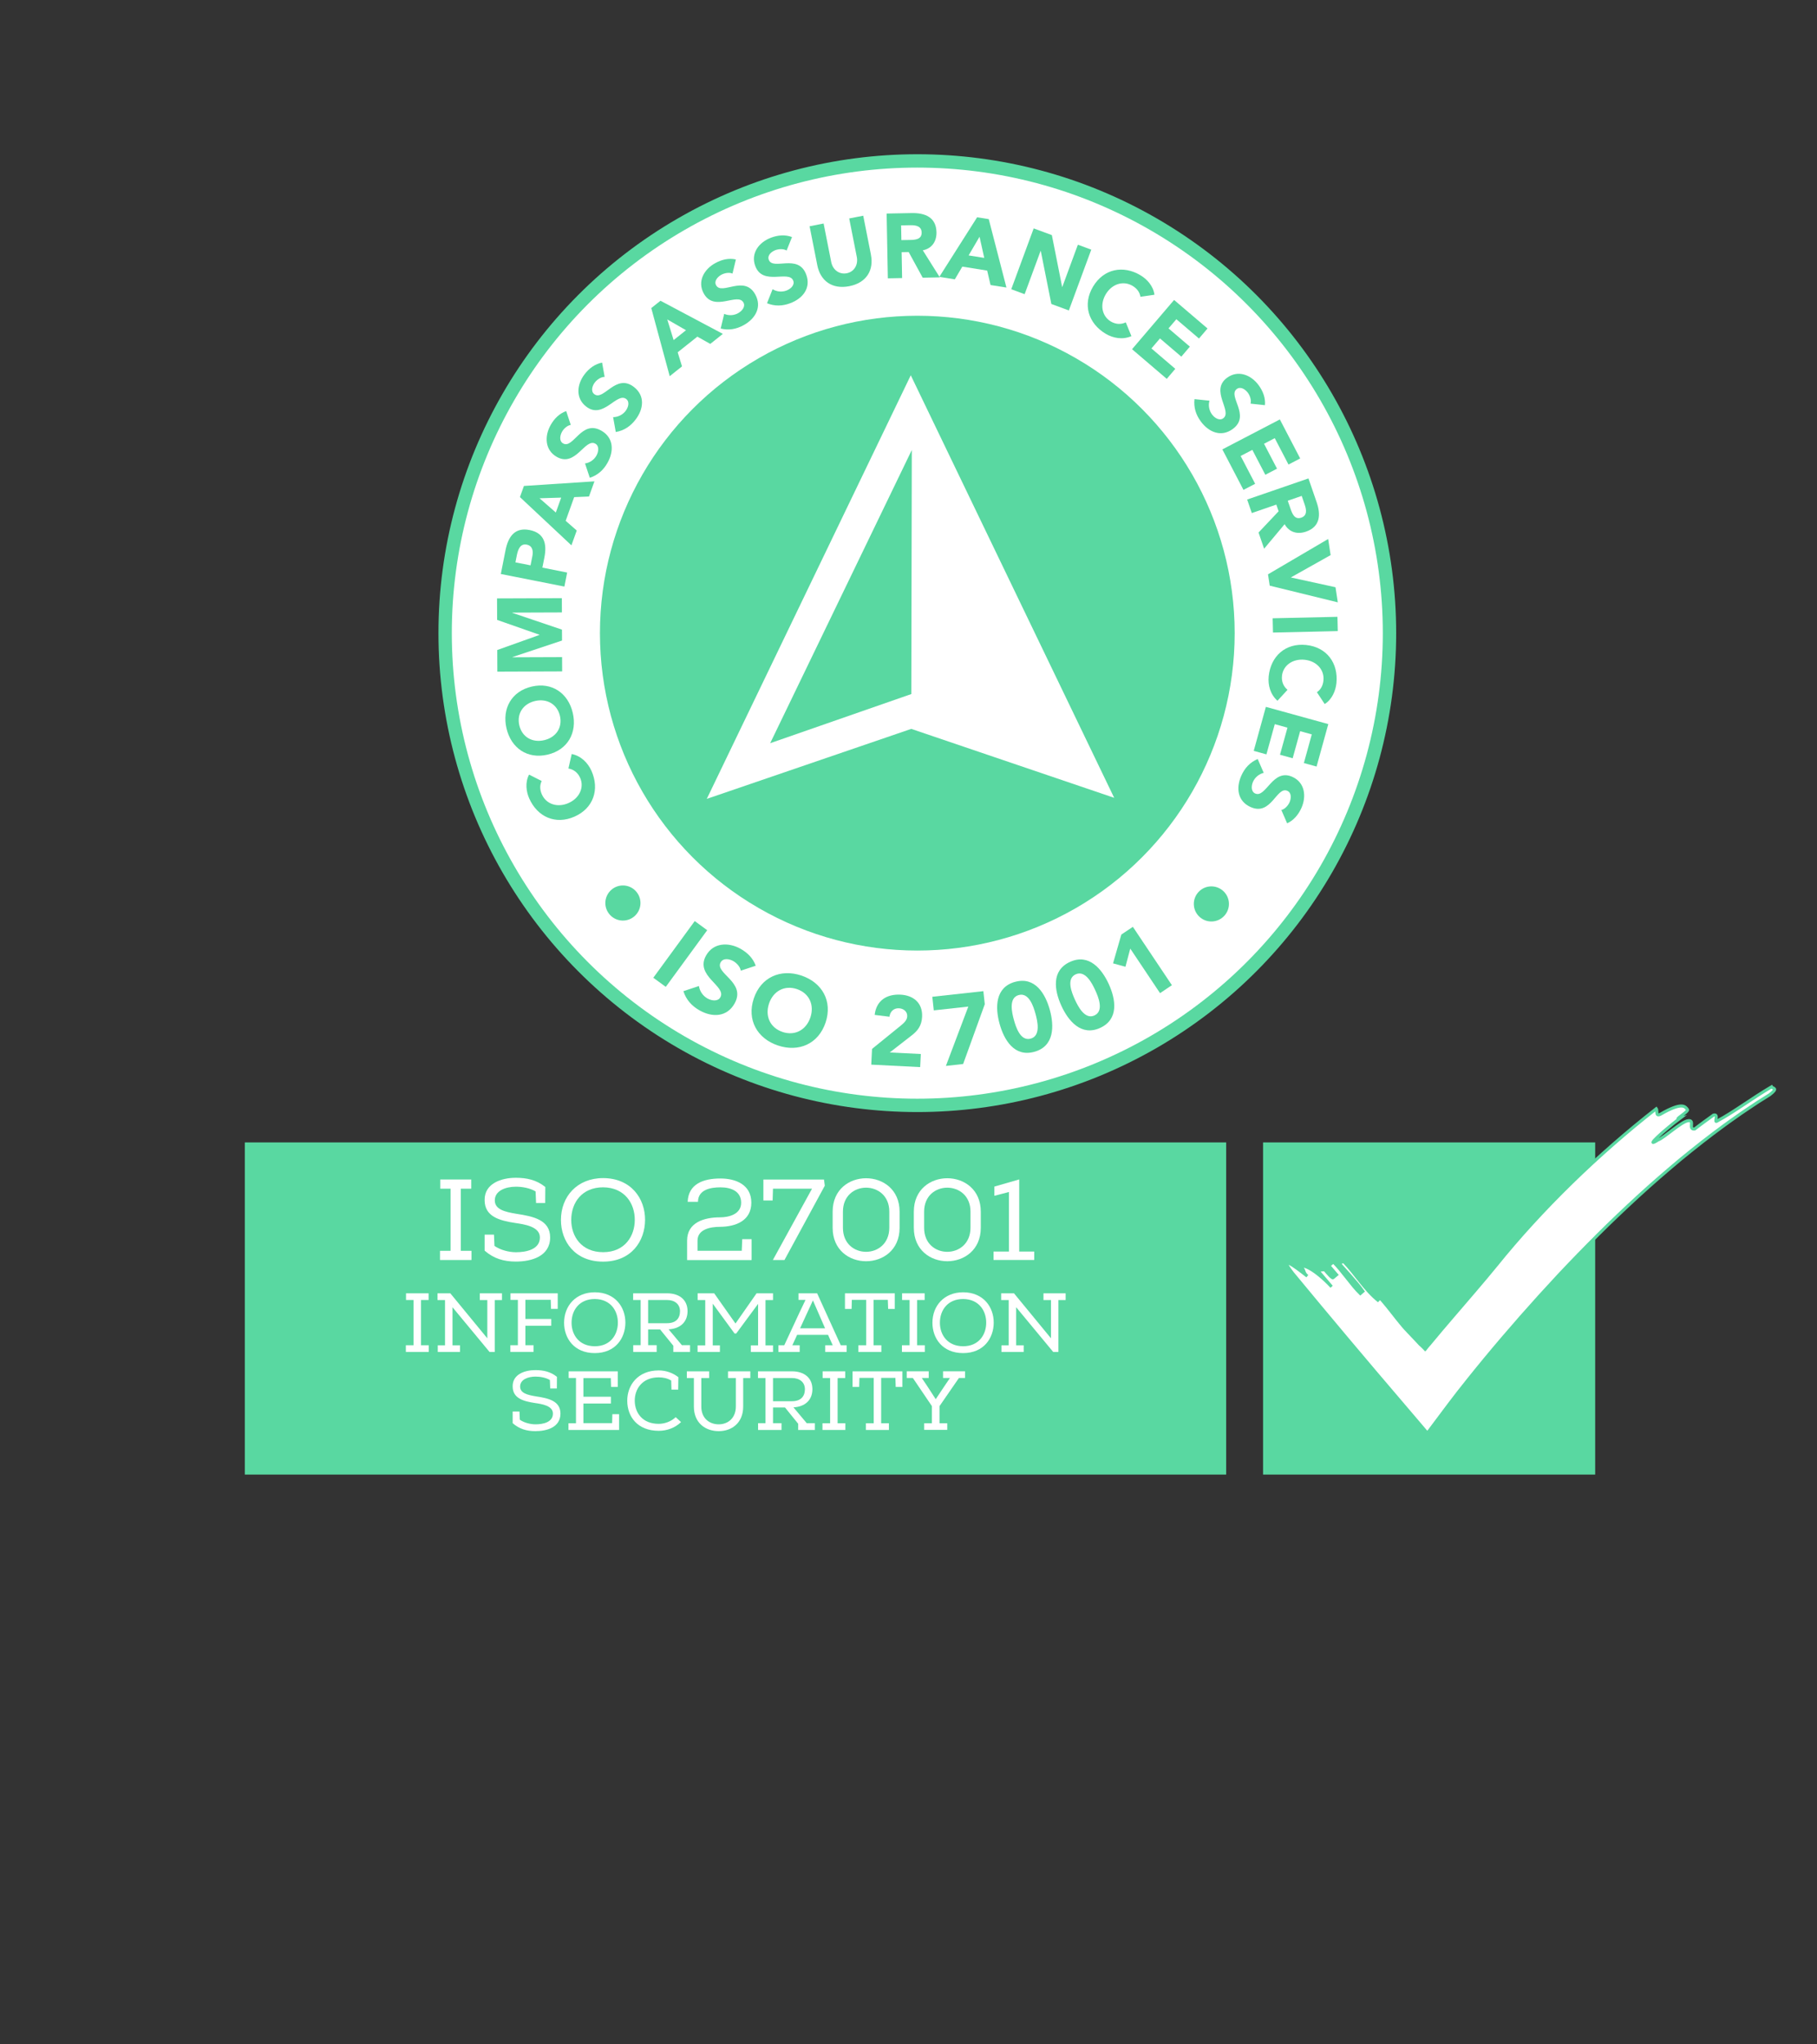 <?xml version="1.0" encoding="UTF-8"?> <svg xmlns="http://www.w3.org/2000/svg" id="ISO27001" viewBox="0 0 600 675"><rect x="0" y="0" width="600" height="675" fill="#333333" stroke="none"/><defs><style>.cls-1{stroke-width:4.41px;}.cls-1,.cls-2{stroke:#59d8a1;stroke-miterlimit:10;}.cls-1,.cls-2,.cls-3{fill:#fff;}.cls-4{fill:#59d8a1;}</style></defs><rect class="cls-4" x="80.84" y="377.2" width="324.06" height="109.67"></rect><path class="cls-3" d="M145.3,416.03v-3.04h3.48v-20.51h-3.4v-3.04h10.23v3.04h-3.44v20.51h3.52v3.04h-10.39Z"></path><path class="cls-3" d="M180.07,391.94c0,1.94-.04,3.34-.04,5.28h-3.01l-.16-3.84c-1.84-1.1-4.37-1.56-6.48-1.56-3.44,0-6.99,1.33-6.99,4.52,0,2.96,3.24,3.8,7.19,4.44,5.55.84,11.09,2.01,11.09,7.82-.04,6.19-6.09,7.94-11.33,7.94-3.94,0-7.27-.95-10.31-3.61v-5.28h3.09l.16,3.72c1.91,1.33,4.69,2.09,7.11,2.09,3.36,0,7.89-.91,7.89-4.86.04-3.65-5.23-4.37-8.09-4.79-5.23-.8-10.16-2.09-10.16-7.56-.08-5.51,5.55-7.37,10.27-7.37,3.63,0,6.84.68,9.77,3.04Z"></path><path class="cls-3" d="M213.01,402.81c-.04,6.95-4.49,13.75-13.87,13.75s-13.91-6.76-13.91-13.75c0-7.71,5.31-13.83,13.95-13.83,9.26.04,13.87,6.8,13.83,13.83ZM199.18,392.02c-6.95,0-10.55,4.98-10.55,10.79,0,5.39,3.36,10.63,10.55,10.63s10.43-5.39,10.43-10.63c.04-5.4-3.28-10.71-10.43-10.79Z"></path><path class="cls-3" d="M226.89,416.03v-6.42c0-5.96,5.59-7.67,10.82-7.67,2.93,0,7.03-.99,7.03-4.82s-3.36-5.09-6.84-5.09c-3.28,0-7.38.76-7.42,4.79h-3.4c.23-5.96,5.23-7.71,10.82-7.71,5.08,0,10.2,2.05,10.2,7.98s-5.08,7.94-10.35,7.98c-3.16,0-7.42.8-7.42,4.56v3.34h14.61l.16-3.84h3.09v6.91h-21.29Z"></path><path class="cls-3" d="M272.09,389.44l.27,2.05-13.32,24.54h-3.83l12.93-23.55h-12.89l-.12,3.88h-3.05v-6.91h20Z"></path><path class="cls-3" d="M297.06,400.07v5.32c0,14.7-22.11,14.74-22.11,0v-5.32c0-14.74,22.11-14.7,22.11,0ZM293.66,405.35v-5.32c0-10.48-15.31-10.56-15.31.04v5.32c0,10.6,15.31,10.56,15.31-.04Z"></path><path class="cls-3" d="M323.87,400.07v5.32c0,14.7-22.11,14.74-22.11,0v-5.32c0-14.74,22.11-14.7,22.11,0ZM320.47,405.35v-5.32c0-10.48-15.31-10.56-15.31.04v5.32c0,10.6,15.31,10.56,15.31-.04Z"></path><path class="cls-3" d="M333.17,413.25v-19.68l-4.81,1.25v-3.04l8.2-2.36v23.82h4.96v2.77h-13.44v-2.77h5.08Z"></path><path class="cls-3" d="M134.02,446.38v-2.21h2.53v-14.94h-2.48v-2.21h7.46v2.21h-2.51v14.94h2.56v2.21h-7.57Z"></path><path class="cls-3" d="M149.42,444.2h2.48v2.19h-7.34v-2.19h2.39v-14.96h-2.48v-2.21h4.24l12.21,14.85v-12.64h-2.48v-2.21h7.32v2.21h-2.39v17.15h-1.71l-12.24-14.77v12.58Z"></path><path class="cls-3" d="M168.57,429.2v-2.18h15.6v5.14h-2.22l-.09-2.99h-8.37v6.31h8.54v2.24h-8.54v6.44h2.7v2.21h-7.66v-2.21h2.48v-14.96h-2.45Z"></path><path class="cls-3" d="M206.51,436.75c-.03,5.06-3.27,10.01-10.11,10.01s-10.13-4.92-10.13-10.01c0-5.61,3.87-10.07,10.16-10.07,6.75.03,10.11,4.95,10.08,10.07ZM196.43,428.9c-5.07,0-7.69,3.62-7.69,7.85,0,3.93,2.45,7.75,7.69,7.75s7.6-3.93,7.6-7.75c.03-3.93-2.39-7.8-7.6-7.85Z"></path><path class="cls-3" d="M214.02,444.14h2.82v2.24h-7.74v-2.24h2.45v-14.91h-2.48v-2.21h11.22c3.87,0,6.72,1.99,6.75,5.86,0,3.71-2.51,5.84-6.26,6.03l4.38,5.23h2.7v2.24h-5.52v-2.05l-4.36-5.37h-3.96v5.17ZM220.25,436.89c2.96,0,4.27-1.58,4.3-3.93,0-2.35-1.74-3.73-4.27-3.73h-6.26v7.66h6.23Z"></path><path class="cls-3" d="M243.1,440.29h-.54l-7.2-9.84v13.75h2.36v2.19h-7.37v-2.19h2.53v-14.96h-2.51v-2.21h5.47l7.03,9.96,6.95-9.96h5.44v2.21h-2.48v14.96h2.48v2.19h-7.32v-2.19h2.39v-13.69l-7.23,9.79Z"></path><path class="cls-3" d="M279.56,446.38h-7.06v-2.21h2.48c-.57-1.19-1.05-2.38-1.54-3.43h-10.22c-.46,1.02-1.02,2.21-1.57,3.43h2.42v2.21h-7.03v-2.21h1.94l4.9-10.54,2.11-4.43h-2.31v-2.18h6.15l7.8,17.15h1.94v2.21ZM272.45,438.58c-1.2-2.71-2.36-5.51-4.01-9.21-1.74,3.79-3.05,6.56-4.24,9.21h8.26Z"></path><path class="cls-3" d="M281.29,429.18l-.08,2.99h-2.19v-5.14h16.45v5.14h-2.19l-.11-2.99h-4.7v14.99h2.56v2.21h-7.6v-2.21h2.59v-14.99h-4.73Z"></path><path class="cls-3" d="M297.83,446.38v-2.21h2.53v-14.94h-2.48v-2.21h7.46v2.21h-2.51v14.94h2.56v2.21h-7.57Z"></path><path class="cls-3" d="M328.14,436.75c-.03,5.06-3.27,10.01-10.11,10.01s-10.13-4.92-10.13-10.01c0-5.61,3.87-10.07,10.16-10.07,6.75.03,10.11,4.95,10.08,10.07ZM318.06,428.9c-5.07,0-7.69,3.62-7.69,7.85,0,3.93,2.45,7.75,7.69,7.75s7.6-3.93,7.6-7.75c.03-3.93-2.39-7.8-7.6-7.85Z"></path><path class="cls-3" d="M335.56,444.2h2.48v2.19h-7.35v-2.19h2.39v-14.96h-2.48v-2.21h4.24l12.21,14.85v-12.64h-2.48v-2.21h7.32v2.21h-2.39v17.15h-1.71l-12.24-14.77v12.58Z"></path><path class="cls-3" d="M183.91,454.61c0,1.41-.03,2.43-.03,3.84h-2.19l-.11-2.8c-1.34-.8-3.19-1.13-4.73-1.13-2.51,0-5.1.97-5.1,3.29,0,2.16,2.36,2.77,5.24,3.24,4.04.61,8.08,1.46,8.08,5.7-.03,4.51-4.44,5.78-8.26,5.78-2.88,0-5.3-.69-7.52-2.63v-3.85h2.25l.11,2.71c1.39.97,3.42,1.52,5.18,1.52,2.45,0,5.75-.66,5.75-3.54.03-2.66-3.81-3.18-5.89-3.49-3.81-.58-7.4-1.52-7.4-5.5-.06-4.01,4.04-5.37,7.49-5.37,2.65,0,4.98.5,7.12,2.21Z"></path><path class="cls-3" d="M187.72,472.14v-2.21h2.48v-14.96h-2.42v-2.18h16.23v5.14h-2.22l-.09-2.93h-9.05v6.17h9.08v2.24h-9.08v6.47h9.48l.08-2.96h2.22v5.23h-16.71Z"></path><path class="cls-3" d="M217.52,472.42c-7.03,0-10.36-4.7-10.39-9.85-.06-5.09,3.39-10.09,10.39-10.09,2.31,0,4.61.77,6.49,2.24,0,1.35-.03,2.74-.06,4.09h-2.22l-.09-2.99c-1.28-.77-2.68-1.05-4.13-1.05-5.38,0-7.94,3.79-7.91,7.77.06,3.93,2.53,7.58,7.91,7.58,1.96,0,4.13-.77,5.61-2.21l1.77,1.63c-2.02,1.94-4.67,2.88-7.37,2.88Z"></path><path class="cls-3" d="M240.4,454.99v-2.21h7.37v2.21h-2.36v9.43c0,5.37-3.73,8.11-8.08,8.11s-8.2-2.68-8.2-8.11v-9.43h-2.33v-2.21h7.37v2.21h-2.59v9.43c0,3.87,2.68,5.86,5.75,5.86s5.66-2.07,5.66-5.89v-9.4h-2.59Z"></path><path class="cls-3" d="M255.25,469.9h2.82v2.24h-7.74v-2.24h2.45v-14.91h-2.48v-2.21h11.22c3.87,0,6.72,1.99,6.75,5.86,0,3.71-2.51,5.84-6.26,6.03l4.38,5.23h2.7v2.24h-5.52v-2.05l-4.35-5.37h-3.96v5.17ZM261.49,462.65c2.96,0,4.27-1.58,4.3-3.93,0-2.35-1.74-3.73-4.27-3.73h-6.26v7.66h6.24Z"></path><path class="cls-3" d="M271.59,472.14v-2.21h2.53v-14.94h-2.48v-2.21h7.46v2.21h-2.51v14.94h2.56v2.21h-7.57Z"></path><path class="cls-3" d="M283.8,454.94l-.09,2.99h-2.19v-5.14h16.45v5.14h-2.19l-.11-2.99h-4.7v14.99h2.56v2.21h-7.6v-2.21h2.59v-14.99h-4.73Z"></path><path class="cls-3" d="M304.4,454.99l1.94,2.9,2.65,4.09,2.79-4.18,1.91-2.82h-2.28v-2.21h7.26v2.21h-2.02l-6.41,9.29v5.67h2.56v2.18h-7.63v-2.18h2.56v-5.67l-6.29-9.29h-2.02v-2.21h7.26v2.21h-2.28Z"></path><rect class="cls-4" x="417.08" y="377.2" width="109.67" height="109.67"></rect><path class="cls-2" d="M464.82,439.52c.99,1.01,1.97,2.05,2.97,3.12.25.27.5.53.74.8l.37.4c.06.06.07.06.11.1.12.1.24.21.36.31.23.21.44.41.65.63l.31.32.15.17.08.08.04.04.02.02s.01-.01.02-.02c.45-.61.94-1.19,1.45-1.75,2.46-2.99,5-5.97,7.51-8.9,5.03-5.87,10-11.58,14.47-17.06,15-18.64,33.79-36.81,52.86-51.72.47.6-.39,2.75,1.42,1.81.88-.51,1.65-.93,2.35-1.28.71-.34,1.33-.61,1.88-.82,1.1-.42,1.9-.59,2.52-.6,1.23-.03,1.68.59,2.14,1.2.46.61-4.73,3.58-2.69,3-1.19.88-2.52,1.99-3.8,3.05-1.28,1.07-2.5,2.11-3.39,2.98-1.79,1.71-2.36,2.56.16.98,1.98-.67,7.7-6.13,9.99-6.36,2.25-.26-.17,3.01,2.08,2.75.78-.58,1.93-1.48,3.11-2.33,1.18-.85,2.36-1.7,3.14-2.27,2.01-.5-.22,3,1.34,1.87,5.13-2.72,11.25-7.33,17.81-11.21.2.33.81.41.98.7.09.14.06.34-.19.65-.23.3-.68.72-1.43,1.29-1.27.8-2.54,1.59-3.81,2.39-1.25.84-2.5,1.67-3.76,2.51-1.26.82-2.49,1.7-3.73,2.58-1.23.88-2.48,1.72-3.7,2.64-4.9,3.57-9.69,7.35-14.42,11.23-4.7,3.93-9.34,7.94-13.88,12.1-4.53,4.17-9.01,8.41-13.39,12.78-4.38,4.37-8.7,8.81-12.94,13.33-4.23,4.53-8.4,9.13-12.49,13.78-4.09,4.66-8.12,9.38-12.06,14.15l-2.94,3.59-1.45,1.8-1.26,1.57-1.48,1.87-1.48,1.87-1.46,1.9-1.46,1.91-1.46,1.94c-1.95,2.6-3.89,5.19-5.84,7.79-5.7-6.69-11.4-13.38-17.09-20.06-3.08-3.64-6.15-7.28-9.22-10.92-6.12-7.28-12.2-14.57-18.21-21.86-4.8-6.22.19-2.73,4.88,1-1.56-1.24-.69-1.99-2.26-3.23.88-.75,4.88,1,10.27,6.72-1.27-1.49-2.55-2.98-3.82-4.48-.98-1.74.88-.75,1.46-1.24,1.27,1.49,2.55,2.99,2.84,2.74.29-.25.87-.75,1.17-.99-1.27-1.49-3.82-4.48-5.09-5.97,1.27,1.49,2.55,2.98,2.84,2.74.29-.25.88-.75,1.17-1,2.84,2.74,6.07,7.71,8.91,10.45l.87-.75c-2.26-3.24-6.37-7.47-8.91-10.45,1.57,1.25,1.86,1,2.44.5,4.11,4.23,7.06,9.45,11.75,13.18l-3.82-4.48c4,1.74,9.2,10.2,13.31,14.43Z"></path><circle class="cls-1" cx="302.91" cy="209.05" r="155.92"></circle><path class="cls-4" d="M209.94,294.21c2.18,2.35,2.05,6-.3,8.19-2.35,2.18-6,2.05-8.19-.3s-2.05-6,.3-8.19c2.35-2.18,6-2.05,8.19.3Z"></path><path class="cls-4" d="M229.41,304.11l4.12,3.02-13.68,18.71-4.12-3.01,13.68-18.71Z"></path><path class="cls-4" d="M244.62,320.49c-.2-1.31-1.39-2.54-2.47-3.16-1.25-.71-3.32-1.12-4.17.4-2.07,3.68,8.56,6.55,4.58,13.62-2.54,4.51-7.37,4.61-11.53,2.27-2.6-1.46-4.45-3.52-5.36-6.36l5.13-1.7c.24,1.71,1.32,3.26,2.8,4.1,1.46.82,3.47,1.05,4.27-.38,2.09-3.71-8.51-7.04-4.72-13.78,2.42-4.31,7.43-4.46,11.4-2.23,2.28,1.29,4.14,3.12,5,5.6l-4.93,1.62Z"></path><path class="cls-4" d="M264.63,322.1c6.86,2.3,10.35,8.47,7.99,15.52-2.36,7.05-8.86,9.88-15.72,7.58-6.86-2.29-10.35-8.47-7.99-15.52,2.36-7.05,8.86-9.88,15.72-7.58ZM258.4,340.73c4.13,1.38,7.83-.7,9.2-4.79s-.33-7.98-4.46-9.37c-4.13-1.38-7.83.7-9.2,4.79-1.37,4.1.33,7.98,4.46,9.36Z"></path><path class="cls-4" d="M287.97,346.32l9.39-7.62c.96-.81,2.15-1.73,2.22-3.13.08-1.57-1.21-2.58-2.72-2.66-1.8-.09-2.94,1.13-3.15,2.79l-4.88-.6c.53-4.76,3.98-6.91,8.52-6.69,4.22.21,7.37,2.69,7.14,7.33-.15,2.98-1.51,4.61-3.35,6.06l-7.33,5.7,10.26.51-.22,4.32-16.15-.81.26-5.2Z"></path><path class="cls-4" d="M319.74,332.35l-11.39,1.25-.49-4.49,16.86-1.85.47,4.3-7.15,19.75-5.69.63,7.4-19.59Z"></path><path class="cls-4" d="M335.19,324.19c6.63-1.83,10.02,3.96,11.48,9.26,1.46,5.3,1.51,12.01-5.12,13.83-6.63,1.82-10.02-3.96-11.48-9.27-1.46-5.3-1.51-12.01,5.12-13.83ZM340.35,342.93c3.41-.94,2.23-5.84,1.59-8.18-.64-2.33-2.14-7.15-5.55-6.21-3.41.94-2.23,5.84-1.59,8.18.64,2.33,2.14,7.15,5.55,6.21Z"></path><path class="cls-4" d="M353.32,317.6c6.25-2.86,10.52,2.31,12.81,7.31,2.29,5,3.41,11.61-2.84,14.48-6.25,2.86-10.53-2.31-12.81-7.31-2.29-5-3.41-11.62,2.84-14.48ZM361.41,335.27c3.21-1.47,1.27-6.12.26-8.32-1.01-2.2-3.26-6.72-6.47-5.25-3.21,1.47-1.26,6.12-.26,8.33,1.01,2.2,3.26,6.72,6.47,5.25Z"></path><path class="cls-4" d="M373.23,313.21l-1.59,5.99-4.1-1.12,2.74-9.51,3.81-2.55,12.89,19.27-3.92,2.62-9.83-14.7Z"></path><path class="cls-4" d="M395.79,294.49c2.19-2.34,5.85-2.45,8.19-.26,2.34,2.2,2.46,5.85.26,8.19s-5.85,2.45-8.19.26c-2.34-2.2-2.45-5.85-.26-8.19Z"></path><path class="cls-4" d="M178.88,257.86c-.64,1.31-.67,2.81.04,4.41,1.44,3.26,5.16,4.49,8.81,2.88,3.65-1.61,5.23-5.19,3.85-8.31-.77-1.74-2.17-2.81-3.88-3.1l1.09-4.78c3.04.6,5.34,2.89,6.53,5.57,2.7,6.1.67,12.33-5.61,15.1-6.27,2.77-12.24.1-14.95-6-.97-2.18-1.44-5.28-.05-7.87l4.18,2.12Z"></path><path class="cls-4" d="M167.25,240.47c-1.51-6.5,1.66-12.23,8.34-13.78,6.68-1.55,12.04,2.19,13.55,8.7,1.51,6.5-1.66,12.23-8.34,13.78-6.68,1.55-12.04-2.2-13.55-8.7ZM184.9,236.37c-.91-3.91-4.33-5.82-8.21-4.92s-6.11,4.12-5.21,8.03c.91,3.91,4.33,5.82,8.21,4.91,3.89-.9,6.11-4.12,5.21-8.03Z"></path><path class="cls-4" d="M164.23,221.75l-.03-7.13,13.94-4.98v-.06s-13.98-4.9-13.98-4.9l-.03-7.1,21.4-.08.02,4.71-16.41.06v.06l16.43,5.56.02,3.6-16.39,5.47v.06l16.41-.06.02,4.72-21.4.08Z"></path><path class="cls-4" d="M165.38,189.52l1.54-7.8c.86-4.36,2.97-7.7,7.95-6.72,4.92.97,5.77,4.62,4.9,9.04l-.67,3.38,8.18,1.62-.91,4.63-20.99-4.15ZM175.19,186.66l.61-3.08c.32-1.63.08-3.37-1.88-3.76-2.16-.43-2.89,1.71-3.25,3.49l-.47,2.37,4.98.98Z"></path><path class="cls-4" d="M171.69,164.12l1.32-3.67,23.28-1.52-1.8,5.01-4.89.2-2.81,7.82,3.66,3.21-1.76,4.89-17.01-15.94ZM178.16,164.52l5.38,4.7,1.77-4.92-7.15.22Z"></path><path class="cls-4" d="M188.49,140.29c-1.21.19-2.35,1.28-2.91,2.28-.65,1.16-1.02,3.06.37,3.84,3.4,1.9,6.02-7.91,12.56-4.25,4.16,2.33,4.26,6.79,2.11,10.63-1.34,2.4-3.24,4.11-5.86,4.96l-1.58-4.73c1.58-.22,3-1.22,3.77-2.59.75-1.35.96-3.2-.36-3.94-3.42-1.92-6.48,7.86-12.7,4.38-3.98-2.23-4.13-6.85-2.07-10.51,1.18-2.11,2.87-3.83,5.15-4.63l1.5,4.55Z"></path><path class="cls-4" d="M199.63,124.44c-1.22.01-2.51.93-3.21,1.84-.81,1.05-1.45,2.88-.18,3.86,3.09,2.37,7.1-6.97,13.05-2.4,3.79,2.91,3.25,7.33.56,10.83-1.68,2.18-3.79,3.6-6.51,4.07l-.88-4.91c1.59,0,3.15-.78,4.11-2.03.94-1.22,1.41-3.03.22-3.95-3.12-2.39-7.55,6.85-13.2,2.51-3.62-2.78-3.1-7.37-.54-10.7,1.47-1.92,3.39-3.38,5.77-3.84l.84,4.72Z"></path><path class="cls-4" d="M215.05,101.73l3.05-2.43,20.6,10.94-4.16,3.31-4.26-2.4-6.5,5.17,1.43,4.65-4.06,3.24-6.09-22.49ZM220.34,105.47l2.1,6.82,4.09-3.26-6.19-3.56Z"></path><path class="cls-4" d="M241.86,90.32c-1.13-.48-2.67-.15-3.68.41-1.16.64-2.49,2.06-1.71,3.46,1.88,3.41,9.3-3.54,12.92,3.02,2.31,4.18.04,8.02-3.82,10.15-2.41,1.33-4.92,1.78-7.59,1.12l1.16-4.85c1.46.64,3.2.55,4.58-.21,1.35-.75,2.51-2.21,1.78-3.53-1.9-3.44-9.66,3.26-13.11-2.99-2.2-3.99.11-8,3.79-10.02,2.12-1.17,4.46-1.74,6.82-1.21l-1.12,4.66Z"></path><path class="cls-4" d="M259.75,82.72c-1.05-.64-2.62-.53-3.7-.13-1.25.47-2.76,1.68-2.19,3.18,1.37,3.65,9.71-2.16,12.35,4.85,1.68,4.47-1.12,7.94-5.25,9.49-2.57.97-5.12,1.05-7.68.01l1.84-4.63c1.35.85,3.09,1,4.56.45,1.44-.54,2.8-1.83,2.27-3.24-1.38-3.68-10.03,1.83-12.54-4.84-1.61-4.27,1.26-7.9,5.19-9.38,2.27-.85,4.67-1.07,6.93-.21l-1.78,4.45Z"></path><path class="cls-4" d="M287.59,84.12c.98,4.95-1.32,9.23-7.13,10.37-5.84,1.15-9.59-1.93-10.57-6.88l-2.55-12.9,4.63-.91,2.51,12.72c.51,2.58,2.67,4.19,5.14,3.7,2.43-.48,3.82-2.79,3.31-5.37l-2.51-12.72,4.63-.91,2.55,12.9Z"></path><path class="cls-4" d="M292.77,70.51l8.28-.16c4.38-.08,8.1,1.36,8.19,6.35.06,2.99-1.5,5.35-4.51,5.95l5.61,8.93-5.65.11-4.63-8.47-2.33.04.16,8.55-4.71.09-.4-21.39ZM297.65,79.28l2.78-.05c1.72-.03,3.96-.13,3.91-2.46-.04-2.15-1.98-2.44-3.7-2.41l-3.08.06.09,4.87Z"></path><path class="cls-4" d="M322.65,71.74l3.85.61,5.84,22.59-5.25-.83-1.11-4.77-8.21-1.31-2.47,4.2-5.13-.81,12.49-19.68ZM323.46,78.17l-3.61,6.16,5.16.82-1.55-6.98Z"></path><path class="cls-4" d="M341.33,75.41l6.01,2.22,3.39,17.09.06.02,5.14-13.94,4.42,1.63-7.4,20.07-5.78-2.13-3.49-17.51-.06-.02-5.27,14.29-4.42-1.63,7.4-20.07Z"></path><path class="cls-4" d="M376.59,97.99c-.23-1.44-1.07-2.68-2.57-3.59-3.06-1.83-6.8-.7-8.86,2.72-2.05,3.42-1.3,7.26,1.63,9.02,1.63.98,3.39,1.05,4.96.3l1.86,4.54c-2.83,1.26-6.03.71-8.54-.8-5.72-3.44-7.64-9.7-4.11-15.58,3.53-5.88,9.96-7.13,15.68-3.69,2.04,1.23,4.22,3.49,4.57,6.41l-4.63.67Z"></path><path class="cls-4" d="M387.69,99.03l11.05,9.43-2.82,3.31-7.47-6.37-2.59,3.03,7.05,6.02-2.82,3.31-7.05-6.02-2.82,3.31,7.88,6.73-2.82,3.31-11.46-9.79,13.88-16.26Z"></path><path class="cls-4" d="M412.95,133.28c.33-1.18-.2-2.67-.88-3.59-.79-1.07-2.37-2.2-3.66-1.25-3.14,2.31,4.72,8.75-1.32,13.19-3.84,2.83-7.94,1.08-10.56-2.47-1.63-2.21-2.4-4.64-2.09-7.38l4.95.52c-.45,1.53-.12,3.24.81,4.51.91,1.24,2.52,2.2,3.73,1.3,3.16-2.33-4.48-9.15,1.26-13.38,3.67-2.7,7.94-.93,10.43,2.45,1.43,1.95,2.3,4.2,2.08,6.6l-4.76-.51Z"></path><path class="cls-4" d="M422.62,138.48l6.72,12.89-3.86,2.01-4.54-8.71-3.54,1.85,4.29,8.23-3.86,2.01-4.29-8.22-3.86,2.01,4.79,9.19-3.86,2.01-6.97-13.37,18.98-9.89Z"></path><path class="cls-4" d="M432.07,157.97l2.7,7.83c1.43,4.14,1.2,8.12-3.52,9.74-2.83.97-5.55.22-7.05-2.46l-6.77,8.09-1.84-5.34,6.63-7.02-.76-2.2-8.09,2.79-1.54-4.46,20.23-6.97ZM425.23,165.32l.91,2.63c.56,1.63,1.35,3.72,3.55,2.97,2.03-.7,1.71-2.64,1.15-4.27l-1-2.91-4.6,1.59Z"></path><path class="cls-4" d="M438.58,177.96l.81,5.32-13.07,7.34v.06s14.68,3.21,14.68,3.21l.76,4.99-22.48-5.51-.57-3.74,19.87-11.67Z"></path><path class="cls-4" d="M441.64,203.66l.11,4.71-21.39.48-.11-4.71,21.39-.48Z"></path><path class="cls-4" d="M434.86,228.56c1.21-.82,1.98-2.1,2.16-3.85.37-3.55-2.25-6.46-6.21-6.87-3.97-.41-7.13,1.9-7.48,5.3-.2,1.89.48,3.51,1.83,4.62l-3.32,3.61c-2.34-2.03-3.2-5.16-2.9-8.08.69-6.65,5.55-11.03,12.37-10.33,6.82.71,10.68,6,9.99,12.64-.25,2.37-1.37,5.3-3.87,6.86l-2.57-3.91Z"></path><path class="cls-4" d="M438.62,239.09l-3.87,14.01-4.19-1.16,2.61-9.46-3.84-1.06-2.47,8.94-4.19-1.16,2.47-8.94-4.19-1.16-2.76,9.98-4.19-1.16,4.01-14.53,20.61,5.69Z"></path><path class="cls-4" d="M423.13,267.44c1.19-.29,2.22-1.49,2.69-2.53.54-1.21.75-3.14-.72-3.8-3.56-1.59-5.29,8.42-12.13,5.36-4.36-1.95-4.86-6.38-3.05-10.4,1.12-2.51,2.86-4.38,5.39-5.46l1.99,4.57c-1.55.36-2.88,1.49-3.53,2.92-.63,1.41-.67,3.27.71,3.89,3.58,1.61,5.75-8.41,12.26-5.5,4.16,1.86,4.72,6.45,3.01,10.28-.99,2.2-2.52,4.07-4.72,5.07l-1.91-4.4Z"></path><circle class="cls-4" cx="302.91" cy="209.05" r="104.8"></circle><polygon class="cls-3" points="300.75 123.91 367.92 263.42 300.91 240.66 233.39 263.77 300.75 123.91"></polygon><polygon class="cls-4" points="301.09 148.58 300.93 229.16 254.32 245.39 301.09 148.58"></polygon></svg> 